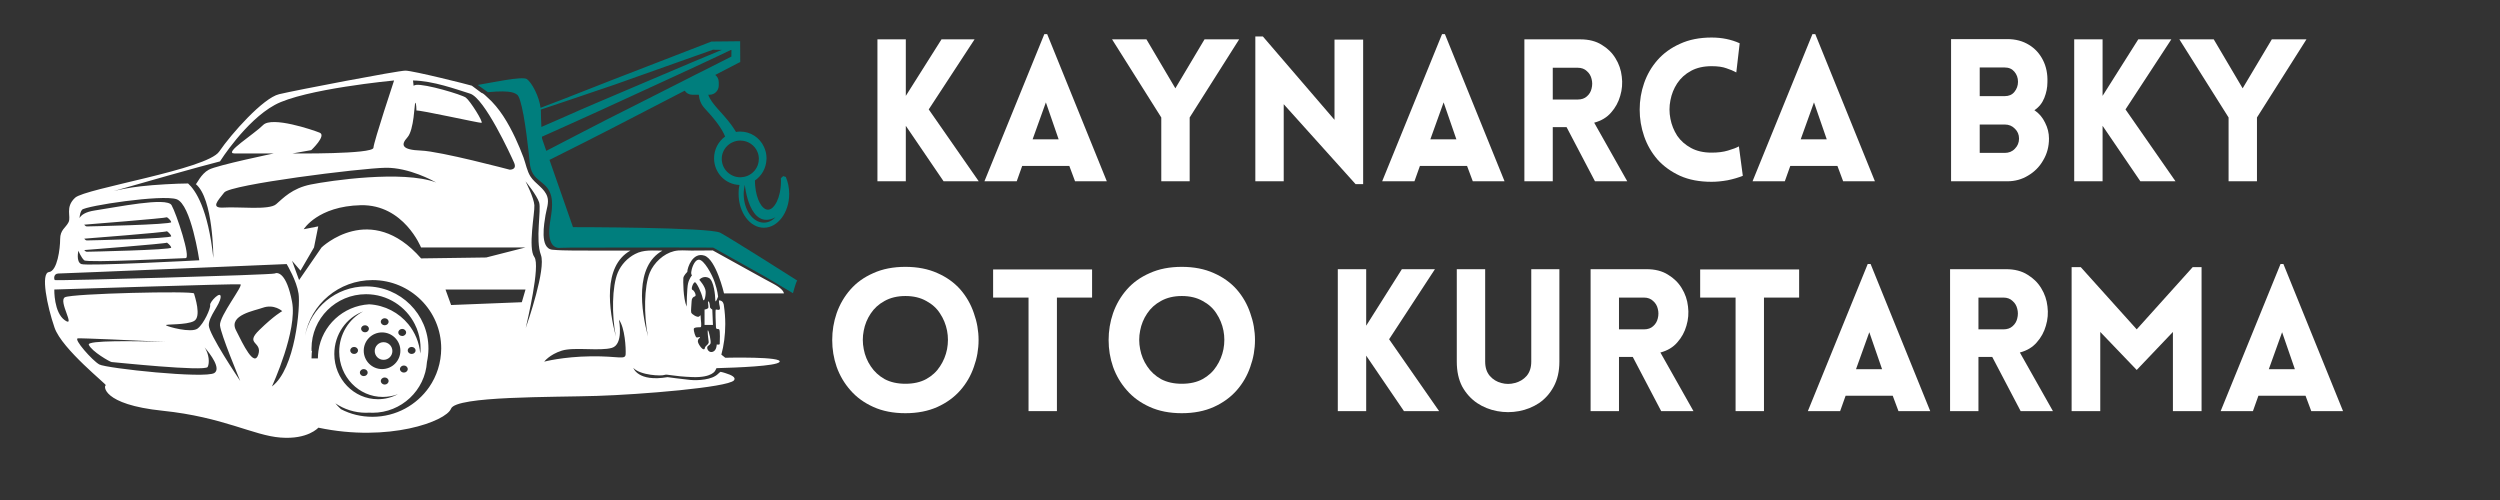 <svg xmlns="http://www.w3.org/2000/svg" xmlns:xlink="http://www.w3.org/1999/xlink" width="200" zoomAndPan="magnify" viewBox="0 0 150 30" height="40" preserveAspectRatio="xMidYMid meet" version="1.0"><rect x="0" y="0" width="150" height="30" fill="#333333" stroke="none"/><defs><g/><clipPath id="68254165d2"><path d="M 2.418 4 L 48 4 L 48 26.426 L 2.418 26.426 Z M 2.418 4 " clip-rule="nonzero"/></clipPath><clipPath id="552e456dc2"><path d="M 28 2.477 L 48 2.477 L 48 18 L 28 18 Z M 28 2.477 " clip-rule="nonzero"/></clipPath></defs><g fill="#ffffff" fill-opacity="1"><g transform="translate(51.693, 10.877)"><g><path d="M 0.953 0 L 0.953 -8.516 L 2.656 -8.516 L 2.656 -5.125 L 4.797 -8.516 L 6.781 -8.516 L 4.031 -4.312 L 7.031 0 L 4.922 0 L 2.656 -3.328 L 2.656 0 Z M 0.953 0 "/></g></g></g><g fill="#ffffff" fill-opacity="1"><g transform="translate(58.878, 10.877)"><g><path d="M 0.188 0 L 3.781 -8.828 L 3.953 -8.828 L 7.531 0 L 5.625 0 L 5.281 -0.922 L 2.453 -0.922 L 2.125 0 Z M 3.078 -2.516 L 4.641 -2.516 L 3.875 -4.734 Z M 3.078 -2.516 "/></g></g></g><g fill="#ffffff" fill-opacity="1"><g transform="translate(66.646, 10.877)"><g><path d="M 3.031 0 L 3.031 -3.828 L 0.078 -8.516 L 2.141 -8.516 L 3.875 -5.578 L 5.625 -8.516 L 7.703 -8.516 L 4.734 -3.828 L 4.734 0 Z M 3.031 0 "/></g></g></g><g fill="#ffffff" fill-opacity="1"><g transform="translate(74.367, 10.877)"><g><path d="M 2.656 -4.625 L 2.656 0 L 0.953 0 L 0.953 -8.688 L 1.406 -8.688 L 5.703 -3.688 L 5.703 -8.5 L 7.422 -8.5 L 7.422 0.172 L 6.969 0.172 Z M 2.656 -4.625 "/></g></g></g><g fill="#ffffff" fill-opacity="1"><g transform="translate(82.742, 10.877)"><g><path d="M 0.188 0 L 3.781 -8.828 L 3.953 -8.828 L 7.531 0 L 5.625 0 L 5.281 -0.922 L 2.453 -0.922 L 2.125 0 Z M 3.078 -2.516 L 4.641 -2.516 L 3.875 -4.734 Z M 3.078 -2.516 "/></g></g></g><g fill="#ffffff" fill-opacity="1"><g transform="translate(90.51, 10.877)"><g><path d="M 5.188 0 L 3.484 -3.25 L 2.656 -3.25 L 2.656 0 L 0.953 0 L 0.953 -8.516 L 4.312 -8.516 C 4.82 -8.516 5.25 -8.406 5.594 -8.188 C 5.945 -7.977 6.223 -7.707 6.422 -7.375 C 6.629 -7.039 6.754 -6.676 6.797 -6.281 C 6.848 -5.883 6.816 -5.5 6.703 -5.125 C 6.598 -4.75 6.414 -4.414 6.156 -4.125 C 5.906 -3.832 5.566 -3.629 5.141 -3.516 L 7.125 0 Z M 2.656 -4.906 L 4.156 -4.906 C 4.383 -4.906 4.566 -4.969 4.703 -5.094 C 4.848 -5.219 4.941 -5.375 4.984 -5.562 C 5.035 -5.758 5.035 -5.953 4.984 -6.141 C 4.941 -6.328 4.848 -6.484 4.703 -6.609 C 4.566 -6.742 4.383 -6.812 4.156 -6.812 L 2.656 -6.812 Z M 2.656 -4.906 "/></g></g></g><g fill="#ffffff" fill-opacity="1"><g transform="translate(97.803, 10.877)"><g><path d="M 6.375 -6.531 C 6.207 -6.625 6.008 -6.707 5.781 -6.781 C 5.562 -6.863 5.266 -6.906 4.891 -6.906 C 4.41 -6.906 4 -6.812 3.656 -6.625 C 3.312 -6.438 3.035 -6.188 2.828 -5.875 C 2.629 -5.57 2.492 -5.234 2.422 -4.859 C 2.348 -4.492 2.348 -4.125 2.422 -3.75 C 2.492 -3.383 2.629 -3.047 2.828 -2.734 C 3.035 -2.43 3.312 -2.188 3.656 -2 C 4 -1.812 4.41 -1.719 4.891 -1.719 C 5.266 -1.719 5.594 -1.758 5.875 -1.844 C 6.156 -1.926 6.375 -2.008 6.531 -2.094 L 6.766 -0.328 C 6.504 -0.223 6.203 -0.133 5.859 -0.062 C 5.516 0 5.191 0.031 4.891 0.031 C 4.172 0.031 3.539 -0.086 3 -0.328 C 2.457 -0.578 2.004 -0.906 1.641 -1.312 C 1.285 -1.727 1.02 -2.191 0.844 -2.703 C 0.664 -3.223 0.578 -3.754 0.578 -4.297 C 0.578 -4.848 0.664 -5.379 0.844 -5.891 C 1.02 -6.398 1.285 -6.859 1.641 -7.266 C 2.004 -7.68 2.457 -8.008 3 -8.25 C 3.539 -8.5 4.172 -8.625 4.891 -8.625 C 5.516 -8.625 6.078 -8.508 6.578 -8.281 Z M 6.375 -6.531 "/></g></g></g><g fill="#ffffff" fill-opacity="1"><g transform="translate(104.964, 10.877)"><g><path d="M 0.188 0 L 3.781 -8.828 L 3.953 -8.828 L 7.531 0 L 5.625 0 L 5.281 -0.922 L 2.453 -0.922 L 2.125 0 Z M 3.078 -2.516 L 4.641 -2.516 L 3.875 -4.734 Z M 3.078 -2.516 "/></g></g></g><g fill="#ffffff" fill-opacity="1"><g transform="translate(112.733, 10.877)"><g/></g></g><g fill="#ffffff" fill-opacity="1"><g transform="translate(116.111, 10.877)"><g><path d="M 0.953 0 L 0.953 -8.531 L 4.328 -8.531 C 4.828 -8.531 5.258 -8.414 5.625 -8.188 C 5.988 -7.969 6.27 -7.66 6.469 -7.266 C 6.664 -6.879 6.754 -6.438 6.734 -5.938 C 6.734 -5.625 6.672 -5.312 6.547 -5 C 6.422 -4.688 6.223 -4.441 5.953 -4.266 C 6.234 -4.078 6.445 -3.828 6.594 -3.516 C 6.75 -3.211 6.828 -2.895 6.828 -2.562 C 6.828 -2.082 6.711 -1.648 6.484 -1.266 C 6.266 -0.879 5.961 -0.57 5.578 -0.344 C 5.203 -0.113 4.785 0 4.328 0 Z M 2.672 -6.828 L 2.672 -5.109 L 4.172 -5.109 C 4.422 -5.109 4.613 -5.191 4.75 -5.359 C 4.895 -5.535 4.969 -5.738 4.969 -5.969 C 4.969 -6.207 4.895 -6.41 4.75 -6.578 C 4.613 -6.742 4.422 -6.828 4.172 -6.828 Z M 2.672 -3.406 L 2.672 -1.703 L 4.172 -1.703 C 4.422 -1.703 4.625 -1.785 4.781 -1.953 C 4.945 -2.117 5.031 -2.32 5.031 -2.562 C 5.031 -2.801 4.945 -3 4.781 -3.156 C 4.625 -3.32 4.422 -3.406 4.172 -3.406 Z M 2.672 -3.406 "/></g></g></g><g fill="#ffffff" fill-opacity="1"><g transform="translate(123.499, 10.877)"><g><path d="M 0.953 0 L 0.953 -8.516 L 2.656 -8.516 L 2.656 -5.125 L 4.797 -8.516 L 6.781 -8.516 L 4.031 -4.312 L 7.031 0 L 4.922 0 L 2.656 -3.328 L 2.656 0 Z M 0.953 0 "/></g></g></g><g fill="#ffffff" fill-opacity="1"><g transform="translate(130.684, 10.877)"><g><path d="M 3.031 0 L 3.031 -3.828 L 0.078 -8.516 L 2.141 -8.516 L 3.875 -5.578 L 5.625 -8.516 L 7.703 -8.516 L 4.734 -3.828 L 4.734 0 Z M 3.031 0 "/></g></g></g><g fill="#ffffff" fill-opacity="1"><g transform="translate(49.277, 24.667)"><g><path d="M 5.047 0.125 C 4.316 0.125 3.676 0 3.125 -0.25 C 2.57 -0.5 2.113 -0.832 1.75 -1.25 C 1.383 -1.664 1.109 -2.133 0.922 -2.656 C 0.742 -3.176 0.656 -3.711 0.656 -4.266 C 0.656 -4.816 0.742 -5.352 0.922 -5.875 C 1.109 -6.406 1.383 -6.879 1.75 -7.297 C 2.113 -7.711 2.57 -8.039 3.125 -8.281 C 3.676 -8.531 4.316 -8.656 5.047 -8.656 C 5.773 -8.656 6.414 -8.531 6.969 -8.281 C 7.52 -8.039 7.977 -7.711 8.344 -7.297 C 8.707 -6.879 8.977 -6.406 9.156 -5.875 C 9.344 -5.352 9.438 -4.816 9.438 -4.266 C 9.438 -3.711 9.344 -3.176 9.156 -2.656 C 8.977 -2.133 8.707 -1.664 8.344 -1.25 C 7.977 -0.832 7.52 -0.5 6.969 -0.25 C 6.414 0 5.773 0.125 5.047 0.125 Z M 5.047 -1.641 C 5.535 -1.641 5.953 -1.734 6.297 -1.922 C 6.648 -2.117 6.926 -2.375 7.125 -2.688 C 7.332 -3 7.473 -3.344 7.547 -3.719 C 7.617 -4.094 7.617 -4.461 7.547 -4.828 C 7.473 -5.203 7.332 -5.547 7.125 -5.859 C 6.926 -6.172 6.648 -6.422 6.297 -6.609 C 5.953 -6.805 5.535 -6.906 5.047 -6.906 C 4.566 -6.906 4.148 -6.805 3.797 -6.609 C 3.453 -6.422 3.176 -6.172 2.969 -5.859 C 2.758 -5.547 2.617 -5.203 2.547 -4.828 C 2.473 -4.461 2.473 -4.094 2.547 -3.719 C 2.617 -3.344 2.758 -3 2.969 -2.688 C 3.176 -2.375 3.453 -2.117 3.797 -1.922 C 4.148 -1.734 4.566 -1.641 5.047 -1.641 Z M 5.047 -1.641 "/></g></g></g><g fill="#ffffff" fill-opacity="1"><g transform="translate(59.353, 24.667)"><g><path d="M 4.062 0 L 2.359 0 L 2.359 -6.812 L 0.234 -6.812 L 0.234 -8.5 L 6.172 -8.5 L 6.172 -6.812 L 4.062 -6.812 Z M 4.062 0 "/></g></g></g><g fill="#ffffff" fill-opacity="1"><g transform="translate(65.861, 24.667)"><g><path d="M 5.047 0.125 C 4.316 0.125 3.676 0 3.125 -0.25 C 2.57 -0.5 2.113 -0.832 1.75 -1.25 C 1.383 -1.664 1.109 -2.133 0.922 -2.656 C 0.742 -3.176 0.656 -3.711 0.656 -4.266 C 0.656 -4.816 0.742 -5.352 0.922 -5.875 C 1.109 -6.406 1.383 -6.879 1.75 -7.297 C 2.113 -7.711 2.57 -8.039 3.125 -8.281 C 3.676 -8.531 4.316 -8.656 5.047 -8.656 C 5.773 -8.656 6.414 -8.531 6.969 -8.281 C 7.52 -8.039 7.977 -7.711 8.344 -7.297 C 8.707 -6.879 8.977 -6.406 9.156 -5.875 C 9.344 -5.352 9.438 -4.816 9.438 -4.266 C 9.438 -3.711 9.344 -3.176 9.156 -2.656 C 8.977 -2.133 8.707 -1.664 8.344 -1.25 C 7.977 -0.832 7.52 -0.5 6.969 -0.25 C 6.414 0 5.773 0.125 5.047 0.125 Z M 5.047 -1.641 C 5.535 -1.641 5.953 -1.734 6.297 -1.922 C 6.648 -2.117 6.926 -2.375 7.125 -2.688 C 7.332 -3 7.473 -3.344 7.547 -3.719 C 7.617 -4.094 7.617 -4.461 7.547 -4.828 C 7.473 -5.203 7.332 -5.547 7.125 -5.859 C 6.926 -6.172 6.648 -6.422 6.297 -6.609 C 5.953 -6.805 5.535 -6.906 5.047 -6.906 C 4.566 -6.906 4.148 -6.805 3.797 -6.609 C 3.453 -6.422 3.176 -6.172 2.969 -5.859 C 2.758 -5.547 2.617 -5.203 2.547 -4.828 C 2.473 -4.461 2.473 -4.094 2.547 -3.719 C 2.617 -3.344 2.758 -3 2.969 -2.688 C 3.176 -2.375 3.453 -2.117 3.797 -1.922 C 4.148 -1.734 4.566 -1.641 5.047 -1.641 Z M 5.047 -1.641 "/></g></g></g><g fill="#ffffff" fill-opacity="1"><g transform="translate(75.937, 24.667)"><g/></g></g><g fill="#ffffff" fill-opacity="1"><g transform="translate(79.315, 24.667)"><g><path d="M 0.953 0 L 0.953 -8.516 L 2.656 -8.516 L 2.656 -5.125 L 4.797 -8.516 L 6.781 -8.516 L 4.031 -4.312 L 7.031 0 L 4.922 0 L 2.656 -3.328 L 2.656 0 Z M 0.953 0 "/></g></g></g><g fill="#ffffff" fill-opacity="1"><g transform="translate(86.501, 24.667)"><g><path d="M 7.062 -2.969 C 7.062 -2.383 6.945 -1.883 6.719 -1.469 C 6.5 -1.062 6.207 -0.734 5.844 -0.484 C 5.477 -0.242 5.078 -0.082 4.641 0 C 4.203 0.082 3.766 0.082 3.328 0 C 2.891 -0.082 2.488 -0.242 2.125 -0.484 C 1.758 -0.734 1.461 -1.062 1.234 -1.469 C 1.016 -1.883 0.906 -2.383 0.906 -2.969 L 0.906 -8.516 L 2.609 -8.516 L 2.609 -2.969 C 2.609 -2.613 2.703 -2.328 2.891 -2.109 C 3.078 -1.898 3.305 -1.758 3.578 -1.688 C 3.848 -1.613 4.117 -1.613 4.391 -1.688 C 4.672 -1.758 4.906 -1.898 5.094 -2.109 C 5.281 -2.328 5.375 -2.613 5.375 -2.969 L 5.375 -8.516 L 7.062 -8.516 Z M 7.062 -2.969 "/></g></g></g><g fill="#ffffff" fill-opacity="1"><g transform="translate(94.483, 24.667)"><g><path d="M 5.188 0 L 3.484 -3.25 L 2.656 -3.25 L 2.656 0 L 0.953 0 L 0.953 -8.516 L 4.312 -8.516 C 4.82 -8.516 5.25 -8.406 5.594 -8.188 C 5.945 -7.977 6.223 -7.707 6.422 -7.375 C 6.629 -7.039 6.754 -6.676 6.797 -6.281 C 6.848 -5.883 6.816 -5.5 6.703 -5.125 C 6.598 -4.75 6.414 -4.414 6.156 -4.125 C 5.906 -3.832 5.566 -3.629 5.141 -3.516 L 7.125 0 Z M 2.656 -4.906 L 4.156 -4.906 C 4.383 -4.906 4.566 -4.969 4.703 -5.094 C 4.848 -5.219 4.941 -5.375 4.984 -5.562 C 5.035 -5.758 5.035 -5.953 4.984 -6.141 C 4.941 -6.328 4.848 -6.484 4.703 -6.609 C 4.566 -6.742 4.383 -6.812 4.156 -6.812 L 2.656 -6.812 Z M 2.656 -4.906 "/></g></g></g><g fill="#ffffff" fill-opacity="1"><g transform="translate(101.776, 24.667)"><g><path d="M 4.062 0 L 2.359 0 L 2.359 -6.812 L 0.234 -6.812 L 0.234 -8.5 L 6.172 -8.5 L 6.172 -6.812 L 4.062 -6.812 Z M 4.062 0 "/></g></g></g><g fill="#ffffff" fill-opacity="1"><g transform="translate(108.283, 24.667)"><g><path d="M 0.188 0 L 3.781 -8.828 L 3.953 -8.828 L 7.531 0 L 5.625 0 L 5.281 -0.922 L 2.453 -0.922 L 2.125 0 Z M 3.078 -2.516 L 4.641 -2.516 L 3.875 -4.734 Z M 3.078 -2.516 "/></g></g></g><g fill="#ffffff" fill-opacity="1"><g transform="translate(116.051, 24.667)"><g><path d="M 5.188 0 L 3.484 -3.25 L 2.656 -3.25 L 2.656 0 L 0.953 0 L 0.953 -8.516 L 4.312 -8.516 C 4.82 -8.516 5.25 -8.406 5.594 -8.188 C 5.945 -7.977 6.223 -7.707 6.422 -7.375 C 6.629 -7.039 6.754 -6.676 6.797 -6.281 C 6.848 -5.883 6.816 -5.5 6.703 -5.125 C 6.598 -4.75 6.414 -4.414 6.156 -4.125 C 5.906 -3.832 5.566 -3.629 5.141 -3.516 L 7.125 0 Z M 2.656 -4.906 L 4.156 -4.906 C 4.383 -4.906 4.566 -4.969 4.703 -5.094 C 4.848 -5.219 4.941 -5.375 4.984 -5.562 C 5.035 -5.758 5.035 -5.953 4.984 -6.141 C 4.941 -6.328 4.848 -6.484 4.703 -6.609 C 4.566 -6.742 4.383 -6.812 4.156 -6.812 L 2.656 -6.812 Z M 2.656 -4.906 "/></g></g></g><g fill="#ffffff" fill-opacity="1"><g transform="translate(123.344, 24.667)"><g><path d="M 4.859 -4.906 L 8.219 -8.641 L 8.75 -8.641 L 8.75 0 L 7.031 0 L 7.031 -4.75 L 4.859 -2.469 L 2.672 -4.75 L 2.672 0 L 0.953 0 L 0.953 -8.641 L 1.5 -8.641 Z M 4.859 -4.906 "/></g></g></g><g fill="#ffffff" fill-opacity="1"><g transform="translate(133.051, 24.667)"><g><path d="M 0.188 0 L 3.781 -8.828 L 3.953 -8.828 L 7.531 0 L 5.625 0 L 5.281 -0.922 L 2.453 -0.922 L 2.125 0 Z M 3.078 -2.516 L 4.641 -2.516 L 3.875 -4.734 Z M 3.078 -2.516 "/></g></g></g><g clip-path="url(#68254165d2)"><path fill="#ffffff" d="M 43.516 21.465 L 43.281 21.277 C 43.43 20.734 43.516 20.109 43.516 19.445 C 43.516 19.07 43.488 18.707 43.438 18.367 C 43.434 18.336 43.426 18.309 43.426 18.281 C 43.422 18.266 43.418 18.254 43.414 18.238 C 43.355 18.004 43.137 18.023 43.137 18.023 C 43.137 18.023 43.125 18.148 43.191 18.422 C 43.25 18.699 42.992 18.551 42.949 18.574 C 42.906 18.594 42.949 19.441 42.957 19.621 C 42.969 19.801 43.074 19.707 43.148 19.762 C 43.223 19.812 43.184 20.543 43.184 20.625 C 43.184 20.711 43.004 20.668 43.004 20.668 C 43.004 20.668 43.004 21.02 42.773 21.105 C 42.543 21.188 42.414 20.957 42.434 20.84 C 42.457 20.723 42.559 20.742 42.625 20.625 C 42.688 20.512 42.531 19.852 42.48 19.82 C 42.426 19.785 42.5 20.371 42.52 20.5 C 42.543 20.625 42.41 20.703 42.332 20.789 C 42.258 20.871 42.32 20.957 42.215 20.957 C 42.109 20.957 41.859 20.605 41.871 20.461 C 41.883 20.312 41.965 20.32 41.996 20.246 C 42.027 20.176 41.871 20.27 41.797 20.246 C 41.719 20.227 41.617 19.855 41.625 19.738 C 41.641 19.621 41.934 19.641 42.031 19.633 C 42.125 19.621 42.039 19.18 42.039 19.012 C 42.039 18.844 42.031 18.938 41.938 18.996 C 41.84 19.062 41.508 18.859 41.473 18.754 C 41.441 18.652 41.496 18.266 41.496 18.09 C 41.496 17.906 41.578 17.816 41.695 17.781 C 41.809 17.75 41.664 17.434 41.547 17.391 C 41.43 17.348 41.602 16.934 41.695 16.934 C 41.789 16.934 42.086 17.539 42.16 17.891 C 42.23 18.234 42.352 17.805 42.34 17.496 C 42.328 17.188 41.957 16.789 41.957 16.789 C 42 16.723 42.242 16.523 42.539 16.68 C 42.832 16.84 42.918 17.75 42.918 18.004 C 42.918 18.258 43.086 17.793 43.086 17.793 C 43.086 17.793 43.055 17.434 42.883 16.938 C 42.715 16.438 42.23 15.582 41.938 15.582 C 41.641 15.582 41.484 16.176 41.473 16.332 C 41.461 16.492 41.523 16.512 41.523 16.512 C 41.523 16.512 41.355 16.703 41.285 17 C 41.211 17.297 41.199 18.398 41.199 18.398 C 40.98 17.879 40.988 16.828 41 16.68 C 41.012 16.535 41.238 16.312 41.238 16.312 C 41.238 16.059 41.562 15.113 42.262 15.336 C 42.965 15.566 43.441 17.602 43.441 17.602 L 47.035 17.602 C 47.012 17.461 46.848 17.266 46.387 17.02 C 46.211 16.93 46.039 16.832 45.863 16.738 L 44.824 16.164 L 42.77 15.027 L 42.785 15.027 L 42.746 15.016 L 42.762 15.027 C 42.34 15.031 41.91 15.035 41.484 15.035 C 41.145 15.035 40.777 14.988 40.441 15.07 C 39.812 15.223 39.238 15.762 38.988 16.355 C 38.645 17.18 38.621 18.879 38.879 20.191 C 38.469 18.641 38.066 15.977 39.746 15.039 C 39.18 15.039 38.625 14.965 38.102 15.242 C 37.648 15.477 37.266 15.883 37.066 16.359 C 36.723 17.18 36.695 18.883 36.953 20.195 C 36.543 18.645 36.141 15.98 37.82 15.039 L 37.84 15.035 L 35.555 15.035 L 34.352 15.031 L 33.746 15.02 C 33.547 15.012 33.348 15.004 33.148 14.984 C 32.359 14.91 32.656 13.387 32.73 12.91 C 32.785 12.574 32.953 12.145 32.84 11.809 C 32.68 11.293 32.113 11.031 31.832 10.594 C 31.617 10.262 31.547 9.82 31.41 9.449 C 31.262 9.055 31.098 8.664 30.918 8.277 C 30.5 7.395 29.98 6.488 29.238 5.836 C 29.191 5.797 29.039 5.633 28.941 5.59 L 28.898 5.574 L 28.891 5.574 L 28.309 5.141 C 28.141 5.082 24.773 4.238 24.324 4.238 C 23.875 4.238 17.699 5.422 16.746 5.652 C 15.793 5.875 13.883 8.023 13.152 9.094 C 12.422 10.168 5.121 11.301 4.508 11.863 C 3.891 12.43 4.281 12.992 4.113 13.332 C 3.945 13.672 3.609 13.785 3.609 14.348 C 3.609 14.91 3.441 16.266 2.938 16.324 C 2.43 16.383 2.824 18.363 3.273 19.66 C 3.719 20.957 6.473 23.117 6.348 23.117 C 6.219 23.117 6.094 24.266 9.758 24.645 C 13.418 25.027 15.188 26.129 16.832 26.254 C 18.473 26.383 19.102 25.66 19.102 25.66 C 23.312 26.551 26.766 25.281 27.062 24.52 C 27.355 23.754 33.211 23.84 35.82 23.754 C 38.434 23.672 43.652 23.246 44.035 22.824 C 44.184 22.652 43.902 22.5 43.512 22.383 C 43.426 22.352 43.332 22.332 43.234 22.309 C 43.191 22.336 43.137 22.375 43.078 22.438 C 42.711 22.797 41.875 22.836 41.422 22.797 C 40.973 22.754 40.051 22.629 40.051 22.629 C 38.27 22.93 38 22.074 38 22.074 C 38.418 22.527 39.695 22.57 39.867 22.496 C 40.031 22.43 40.355 22.582 41.547 22.625 C 42.738 22.668 42.914 22.234 42.914 22.234 C 42.945 22.188 42.965 22.137 42.988 22.09 C 44.27 22.055 46.559 21.965 46.766 21.723 C 47.051 21.379 43.516 21.465 43.516 21.465 Z M 24.441 8.246 C 24.852 7.793 24.863 6.199 24.918 6.168 C 24.977 6.137 24.988 6.633 24.988 6.633 C 25.188 6.59 28.738 7.383 28.887 7.371 C 29.031 7.352 28.203 6.039 27.949 5.855 C 27.695 5.672 25.508 5.023 24.961 5.094 C 24.902 5.105 24.852 5.121 24.816 5.145 C 24.793 4.965 24.781 4.828 24.781 4.828 C 26.012 4.855 27.336 5.348 28.203 5.617 C 29.074 5.887 30.645 9.305 30.844 9.758 C 31.043 10.207 30.578 10.18 30.578 10.18 C 30.578 10.18 26.422 9.078 25.266 9.035 C 24.105 8.992 24.031 8.699 24.441 8.246 Z M 26.172 10.949 C 24.168 10.195 19.766 10.844 18.645 11.07 C 17.523 11.297 16.988 11.891 16.566 12.254 C 16.148 12.621 14.32 12.395 13.453 12.453 C 12.582 12.512 13.086 12.027 13.453 11.551 C 13.816 11.07 21.641 10.09 23.137 10.066 C 24.539 10.047 26 10.852 26.172 10.949 Z M 13.199 9.684 C 13.199 9.684 14.73 7.254 16.484 6.297 C 18.238 5.336 23.645 4.828 23.645 4.828 C 23.645 4.828 22.434 8.473 22.406 8.867 C 22.383 9.262 17.551 9.207 17.551 9.207 L 18.676 9.008 C 18.676 9.008 19.605 8.133 19.18 7.961 C 18.762 7.793 16.316 6.961 15.785 7.504 C 15.254 8.043 13.371 9.211 14.074 9.207 C 14.773 9.203 16.43 9.207 16.43 9.207 C 16.43 9.207 13.035 9.91 12.531 10.18 C 12.055 10.434 11.801 11.047 11.75 11.047 C 12.797 11.914 12.801 15.402 12.801 15.484 C 12.484 12.52 11.73 11.41 11.285 11.008 C 10.602 11.012 9.293 11.078 8.43 11.18 C 7.688 11.266 7.137 11.387 6.82 11.465 C 7.977 11.129 12.184 9.934 13.199 9.684 Z M 4.703 15.043 C 4.703 15.043 4.863 15.449 5.051 15.617 C 5.242 15.785 10.797 15.488 11.137 15.488 C 11.469 15.488 10.586 12.82 10.293 12.309 C 10 11.805 6.988 12.438 5.68 12.629 C 5.125 12.715 4.871 12.898 4.77 13.086 C 4.789 12.887 4.832 12.688 4.922 12.586 C 5.133 12.352 9.723 11.656 10.594 11.953 C 11.465 12.25 11.957 15.617 11.957 15.617 C 11.957 15.617 5.215 15.977 4.879 15.844 C 4.547 15.707 4.703 15.043 4.703 15.043 Z M 10.02 13.875 C 10.02 13.875 10.234 14.023 10.273 14.172 C 10.316 14.32 5.266 14.426 5.199 14.426 C 5.137 14.426 5.055 14.32 5.055 14.32 C 5.055 14.32 9.961 13.941 10.02 13.875 Z M 5.051 13.48 C 5.051 13.48 9.957 13.094 10.02 13.035 C 10.02 13.035 10.234 13.18 10.273 13.328 C 10.316 13.48 5.266 13.586 5.199 13.586 C 5.137 13.586 5.051 13.48 5.051 13.48 Z M 10.02 14.559 C 10.02 14.559 10.234 14.707 10.273 14.855 C 10.316 15 5.266 15.105 5.199 15.105 C 5.137 15.105 5.055 15.004 5.055 15.004 C 5.055 15.004 9.961 14.621 10.02 14.559 Z M 12.863 22.379 C 12.316 22.734 6.379 22.102 5.957 21.867 C 5.539 21.633 4.379 20.32 4.676 20.301 C 4.879 20.281 8.031 20.422 9.922 20.512 C 8.113 20.461 5.207 20.41 5.328 20.684 C 5.496 21.086 6.613 21.723 6.699 21.723 C 6.781 21.723 12.316 22.312 12.461 22.016 C 12.582 21.773 12.547 21.246 12.277 20.844 C 12.637 21.262 13.27 22.109 12.863 22.379 Z M 12.527 19.516 C 12.527 18.965 13.199 18.289 13.238 17.836 C 13.281 17.387 12.57 18.117 12.609 18.301 C 12.652 18.488 12.23 19.434 11.852 19.715 C 11.473 19.996 10.043 19.602 9.961 19.516 C 9.875 19.434 11.18 19.516 11.641 19.262 C 12.105 19.008 11.684 17.777 11.641 17.609 C 11.598 17.441 4.312 17.609 3.895 17.836 C 3.477 18.062 4.566 19.684 3.895 19.219 C 3.223 18.754 3.258 17.371 3.258 17.371 C 3.258 17.371 14.215 17.016 14.422 17.059 C 14.633 17.102 13.156 18.965 13.199 19.516 C 13.242 20.051 14.348 22.691 14.414 22.859 C 14.305 22.691 12.527 20.051 12.527 19.516 Z M 15.5 21.27 C 15.25 22.059 14.602 20.703 14.152 19.801 C 13.703 18.895 15.293 18.641 15.754 18.469 C 16.445 18.219 16.934 18.668 16.934 18.668 C 16.934 18.668 16.457 18.922 15.559 19.801 C 14.66 20.672 15.754 20.477 15.5 21.27 Z M 16.316 23.188 C 16.359 23.094 17.855 19.828 17.523 18.105 C 17.188 16.352 16.652 16.324 16.48 16.41 C 16.312 16.496 3.344 16.859 3.289 16.805 C 3.23 16.75 3.203 16.41 3.512 16.41 C 3.82 16.41 17.199 15.844 17.199 15.844 C 17.227 15.887 17.801 16.848 17.914 17.621 C 18.031 18.398 17.719 22.137 16.316 23.188 Z M 19.074 21.504 L 18.691 21.504 C 18.691 21.406 18.695 21.309 18.703 21.215 L 18.703 21.207 C 18.707 21.16 18.711 21.109 18.719 21.059 L 18.695 21.059 C 18.691 21.008 18.691 20.957 18.691 20.91 C 18.691 19.109 20.152 17.652 21.961 17.652 C 23.246 17.652 24.359 18.387 24.895 19.465 L 24.895 19.469 C 24.977 19.629 25.047 19.797 25.094 19.969 C 25.188 20.27 25.234 20.582 25.234 20.91 C 25.234 21.016 25.23 21.113 25.215 21.211 C 25.156 20.551 24.902 19.945 24.5 19.453 C 23.938 18.766 23.098 18.312 22.152 18.258 C 20.586 18.348 19.316 19.535 19.105 21.062 C 19.086 21.203 19.074 21.355 19.074 21.504 Z M 24.934 21.027 C 24.934 21.145 24.828 21.238 24.699 21.238 C 24.57 21.238 24.465 21.145 24.465 21.027 C 24.465 20.91 24.566 20.816 24.699 20.816 C 24.828 20.816 24.934 20.91 24.934 21.027 Z M 22.922 22.145 C 22.316 22.145 21.824 21.652 21.824 21.043 C 21.824 20.438 22.312 19.945 22.922 19.945 C 23.531 19.945 24.023 20.438 24.023 21.043 C 24.023 21.652 23.531 22.145 22.922 22.145 Z M 23.316 22.859 C 23.316 22.977 23.211 23.074 23.082 23.074 C 22.953 23.074 22.848 22.977 22.848 22.859 C 22.848 22.746 22.949 22.648 23.082 22.648 C 23.211 22.648 23.316 22.746 23.316 22.859 Z M 21.824 22.145 C 21.953 22.145 22.059 22.238 22.059 22.355 C 22.059 22.473 21.957 22.566 21.824 22.566 C 21.695 22.566 21.594 22.473 21.594 22.355 C 21.594 22.238 21.695 22.145 21.824 22.145 Z M 21.668 19.723 C 21.668 19.609 21.773 19.516 21.902 19.516 C 22.031 19.516 22.133 19.609 22.133 19.723 C 22.133 19.844 22.031 19.938 21.902 19.938 C 21.777 19.938 21.668 19.844 21.668 19.723 Z M 22.848 19.305 C 22.848 19.188 22.953 19.094 23.082 19.094 C 23.211 19.094 23.316 19.188 23.316 19.305 C 23.316 19.422 23.211 19.516 23.082 19.516 C 22.953 19.516 22.848 19.422 22.848 19.305 Z M 23.898 19.949 C 23.898 19.832 24.004 19.734 24.133 19.734 C 24.262 19.734 24.367 19.832 24.367 19.949 C 24.367 20.062 24.266 20.16 24.133 20.16 C 24.004 20.16 23.898 20.066 23.898 19.949 Z M 24.234 21.93 C 24.359 21.93 24.465 22.027 24.465 22.145 C 24.465 22.258 24.359 22.355 24.234 22.355 C 24.105 22.355 23.996 22.258 23.996 22.145 C 23.996 22.027 24.105 21.93 24.234 21.93 Z M 21.789 18.688 C 20.938 19.133 20.352 20.051 20.352 21.105 C 20.352 22.605 21.523 23.816 22.969 23.816 C 23.285 23.816 23.594 23.758 23.871 23.652 C 23.516 23.844 23.105 23.953 22.676 23.953 C 21.23 23.953 20.059 22.738 20.059 21.242 C 20.059 20.062 20.777 19.062 21.789 18.688 Z M 21.48 21.027 C 21.48 21.145 21.375 21.238 21.246 21.238 C 21.117 21.238 21.016 21.145 21.016 21.027 C 21.016 20.91 21.117 20.816 21.246 20.816 C 21.375 20.816 21.48 20.91 21.48 21.027 Z M 25.75 23.227 C 25.004 24.301 23.758 25.008 22.348 25.008 C 21.664 25.008 21.023 24.848 20.457 24.551 C 20.336 24.441 20.223 24.32 20.121 24.199 C 20.648 24.555 21.281 24.766 21.965 24.766 C 22.031 24.766 22.094 24.762 22.156 24.758 C 22.223 24.762 22.285 24.766 22.352 24.766 C 24.086 24.766 25.508 23.414 25.617 21.719 C 25.672 21.465 25.703 21.207 25.707 20.938 L 25.707 20.906 C 25.707 18.852 24.031 17.184 21.969 17.184 C 20.16 17.184 18.648 18.465 18.297 20.16 C 18.645 18.25 20.328 16.805 22.352 16.805 C 24.625 16.805 26.473 18.641 26.473 20.906 C 26.469 21.77 26.203 22.57 25.75 23.227 Z M 31.309 18.133 L 27.066 18.301 L 26.73 17.371 L 31.531 17.371 Z M 29.172 15.449 L 25.266 15.504 C 22.227 12.027 19.293 14.848 19.293 14.848 L 17.945 16.805 L 17.523 15.648 L 18.031 16.238 L 18.84 14.848 L 19.094 13.582 L 18.223 13.754 C 18.223 13.754 19.066 12.371 21.648 12.312 C 24.23 12.258 25.262 14.848 25.262 14.848 L 31.527 14.848 Z M 31.543 19.684 C 31.625 19.316 32.434 15.93 32.062 15.422 C 31.668 14.887 32.094 12.766 32.062 12.312 C 32.035 11.871 31.559 10.934 31.531 10.879 C 31.578 10.938 32.207 11.711 32.348 12.145 C 32.484 12.598 32.117 14.402 32.453 15.293 C 32.773 16.133 31.664 19.34 31.543 19.684 Z M 37.539 21.254 C 37.516 21.613 37.137 21.359 35.453 21.379 C 33.766 21.402 32.652 21.699 32.652 21.699 C 32.652 21.699 32.969 21.273 33.707 21.039 C 34.445 20.805 36.004 21.082 36.715 20.871 C 37.414 20.664 37.152 19.262 37.137 19.18 C 37.496 19.668 37.559 20.895 37.539 21.254 Z M 37.539 21.254 " fill-opacity="1" fill-rule="nonzero"/></g><g clip-path="url(#552e456dc2)"><path fill="#007e7d" d="M 43.219 13.965 C 42.59 13.629 34.379 13.629 34.379 13.629 L 32.969 9.594 L 35.191 8.477 L 36.707 7.703 L 38.219 6.922 L 41.082 5.441 C 41.18 5.59 41.348 5.684 41.535 5.684 L 41.93 5.684 C 41.953 5.969 42.051 6.25 42.273 6.492 C 42.859 7.121 43.301 7.68 43.508 8.191 C 43.105 8.484 42.844 8.961 42.844 9.5 C 42.844 10.367 43.523 11.07 44.371 11.098 C 44.359 11.164 44.34 11.23 44.332 11.305 C 44.32 11.41 44.316 11.52 44.316 11.633 C 44.316 12.75 44.996 13.664 45.832 13.664 C 46.668 13.664 47.352 12.75 47.352 11.633 C 47.352 11.273 47.281 10.922 47.148 10.617 L 46.992 10.566 L 46.852 10.695 C 46.859 10.75 46.859 10.805 46.859 10.855 C 46.859 11.875 46.449 12.582 46.082 12.582 C 45.715 12.582 45.379 11.957 45.312 11.152 C 45.301 11.059 45.297 10.961 45.297 10.855 L 45.297 10.828 C 45.703 10.547 45.969 10.09 45.988 9.562 C 45.992 9.539 45.992 9.52 45.992 9.496 C 45.992 9.246 45.934 9.008 45.828 8.793 C 45.578 8.262 45.039 7.895 44.418 7.895 C 44.328 7.895 44.242 7.898 44.16 7.918 C 44.086 7.793 43.996 7.656 43.887 7.504 C 43.348 6.762 42.672 6.23 42.496 5.684 L 42.578 5.684 C 42.879 5.684 43.125 5.434 43.125 5.133 L 43.125 4.926 C 43.125 4.75 43.043 4.594 42.914 4.496 L 44.27 3.793 L 44.414 3.723 L 44.414 3.559 L 44.41 2.742 L 44.41 2.477 L 44.148 2.477 L 42.734 2.492 L 42.688 2.492 L 42.645 2.508 L 36.773 4.781 L 33.844 5.93 L 32.434 6.469 C 32.355 5.805 31.914 4.949 31.605 4.742 C 31.336 4.562 29.477 4.961 28.664 5.098 L 29.273 5.531 C 30.793 5.387 30.902 5.621 31.016 5.672 C 31.148 5.738 31.281 6.223 31.402 6.867 C 31.406 6.875 31.406 6.887 31.41 6.902 C 31.535 7.598 31.648 8.48 31.73 9.223 C 31.785 9.68 31.762 10.207 32.094 10.582 C 32.324 10.844 32.641 11.008 32.852 11.293 C 33.285 11.879 33.098 12.695 33 13.359 C 32.793 14.738 33.34 14.871 33.531 14.875 C 33.555 14.871 33.574 14.871 33.598 14.871 C 33.641 14.867 33.688 14.867 33.73 14.867 L 34.332 14.855 L 35.539 14.855 L 37.949 14.852 C 39.559 14.848 41.16 14.848 42.77 14.855 L 42.793 14.855 L 42.812 14.867 L 44.883 16.027 L 45.918 16.605 C 46.086 16.711 46.258 16.805 46.43 16.906 C 46.461 16.922 46.488 16.941 46.52 16.961 L 47.578 17.594 C 47.578 17.594 47.746 16.945 47.832 16.832 C 47.84 16.832 43.852 14.305 43.219 13.965 Z M 46.527 13.039 C 46.332 13.238 46.094 13.359 45.832 13.359 C 45.168 13.359 44.621 12.586 44.621 11.637 C 44.621 11.535 44.629 11.438 44.641 11.344 C 44.652 11.25 44.668 11.164 44.688 11.082 C 44.688 11.082 44.949 13.855 46.527 13.039 Z M 44.395 8.434 L 44.418 8.434 C 44.891 8.434 45.293 8.723 45.453 9.129 C 45.504 9.258 45.531 9.391 45.531 9.535 C 45.531 9.543 45.531 9.559 45.527 9.566 C 45.523 9.914 45.348 10.223 45.082 10.418 C 44.922 10.539 44.73 10.613 44.52 10.629 C 44.484 10.637 44.453 10.637 44.418 10.637 C 43.805 10.637 43.305 10.141 43.305 9.531 C 43.305 9.227 43.43 8.953 43.633 8.754 C 43.832 8.562 44.102 8.441 44.395 8.434 Z M 32.453 6.664 C 32.453 6.633 32.453 6.602 32.449 6.574 L 33.906 6.086 L 36.891 5.074 L 42.777 2.984 L 42.738 2.984 L 42.824 2.969 L 42.777 2.984 L 43.309 2.992 L 41.652 3.684 L 39.699 4.512 L 35.797 6.172 C 35.145 6.445 34.5 6.734 33.852 7.02 L 32.484 7.617 C 32.469 7.312 32.453 6.957 32.453 6.664 Z M 32.777 9.051 L 32.527 8.328 C 32.527 8.328 32.523 8.281 32.516 8.203 L 34.066 7.508 C 34.711 7.215 35.355 6.93 36 6.633 L 39.852 4.863 L 41.781 3.973 L 43.184 3.316 C 43.191 3.309 43.199 3.309 43.203 3.305 L 43.699 3.07 L 43.855 2.996 L 43.887 2.996 L 43.883 3.395 L 43.121 3.781 L 42.316 4.188 L 41.93 4.379 L 41 4.852 L 37.953 6.395 L 36.434 7.16 L 34.918 7.941 Z M 32.777 9.051 " fill-opacity="1" fill-rule="nonzero"/></g><path fill="#ffffff" d="M 23.012 20.531 C 22.723 20.531 22.484 20.77 22.484 21.062 C 22.484 21.355 22.723 21.59 23.012 21.59 C 23.305 21.59 23.543 21.355 23.543 21.062 C 23.543 20.77 23.305 20.531 23.012 20.531 Z M 23.012 20.531 " fill-opacity="1" fill-rule="nonzero"/><path fill="#ffffff" d="M 42.273 18.574 L 42.273 19.496 L 42.777 19.496 L 42.738 18.574 C 42.738 18.574 42.598 18.5 42.598 18.414 C 42.598 18.328 42.562 18.078 42.504 18.082 C 42.449 18.09 42.52 18.359 42.504 18.449 C 42.492 18.543 42.273 18.574 42.273 18.574 Z M 42.273 18.574 " fill-opacity="1" fill-rule="nonzero"/></svg>